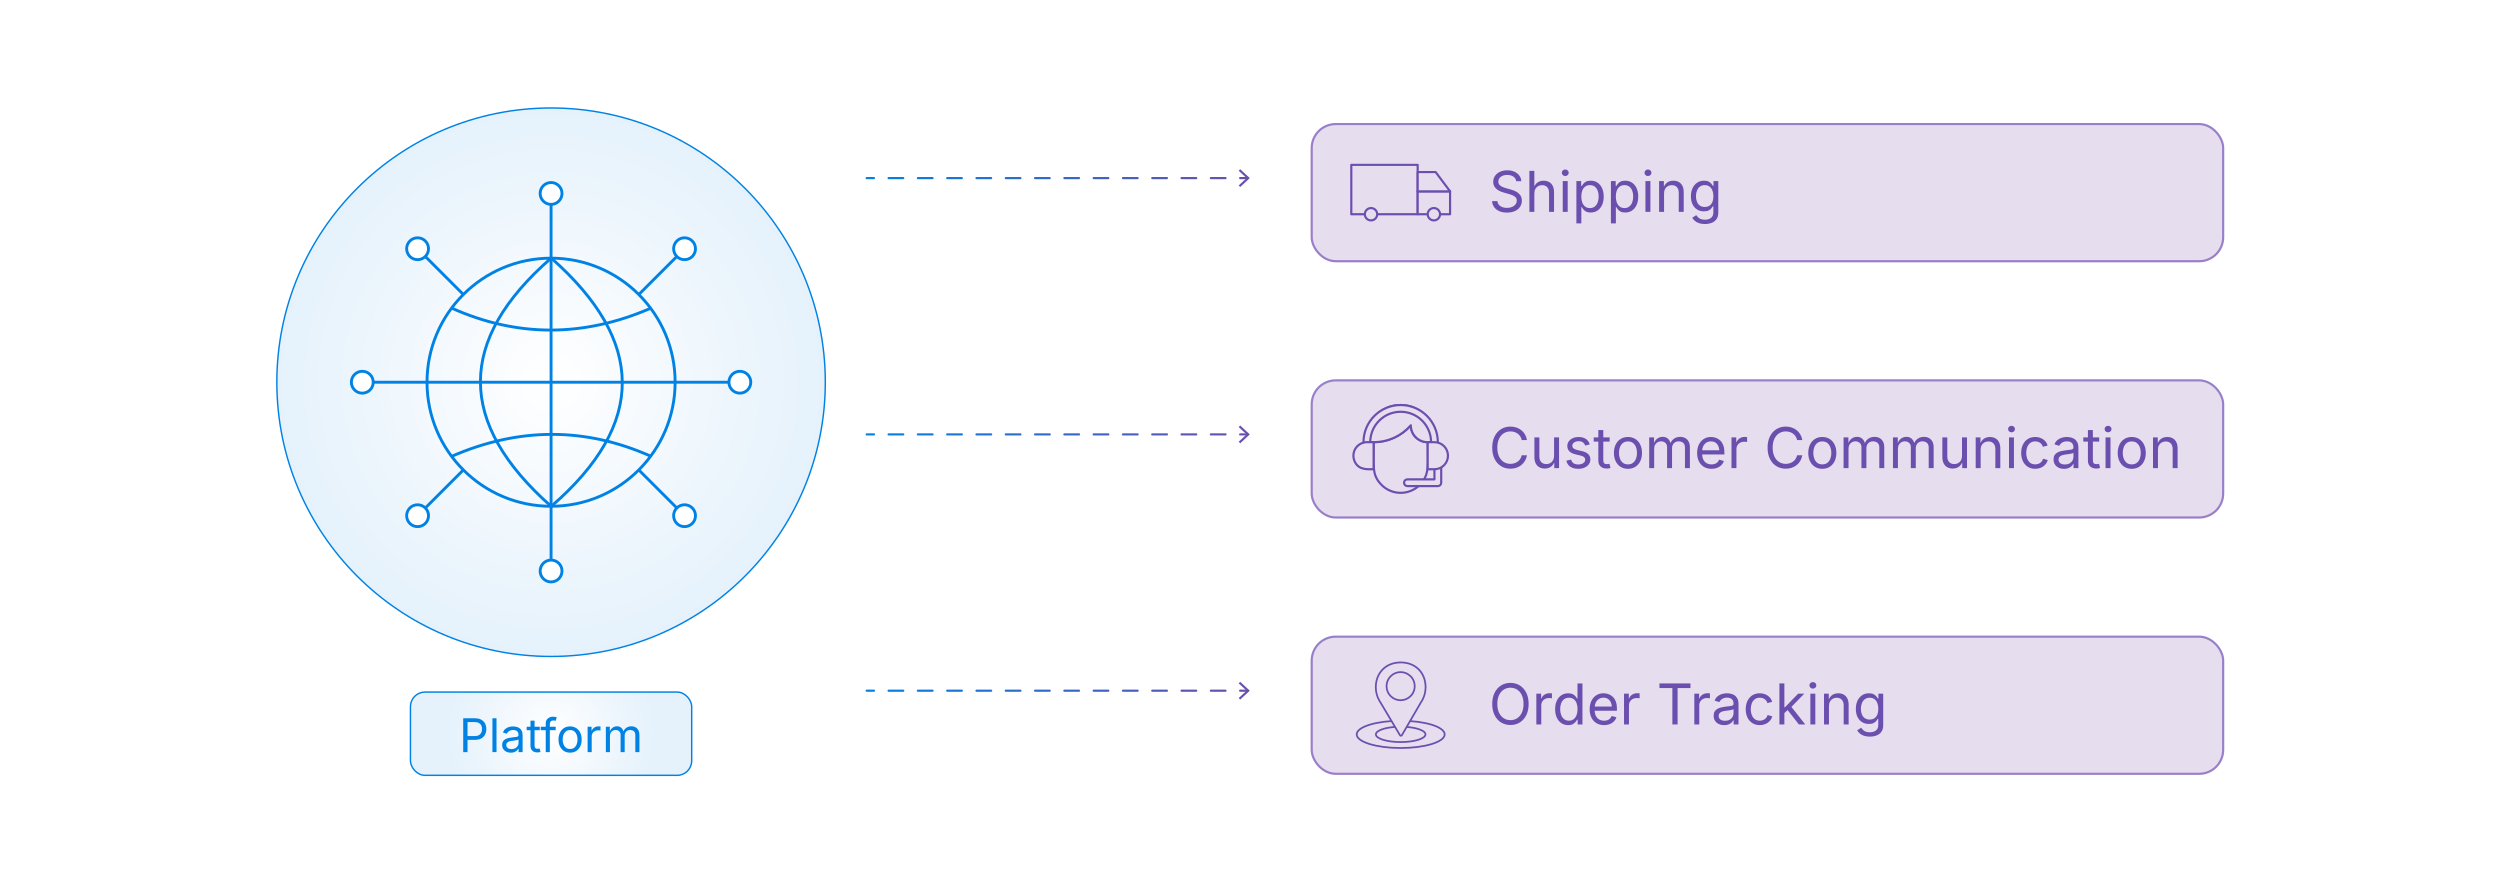 <?xml version="1.0" encoding="UTF-8"?><svg id="_02-Order-Sync" xmlns="http://www.w3.org/2000/svg" xmlns:xlink="http://www.w3.org/1999/xlink" viewBox="0 0 860 298.867"><defs><filter id="drop-shadow-1" filterUnits="userSpaceOnUse"><feOffset dx="0" dy="5"/><feGaussianBlur result="blur" stdDeviation="4"/><feFlood flood-color="#333" flood-opacity=".09"/><feComposite in2="blur" operator="in"/><feComposite in="SourceGraphic"/></filter><radialGradient id="radial-gradient" cx="189.568" cy="126.484" fx="189.568" fy="126.484" r="94.337" gradientUnits="userSpaceOnUse"><stop offset="0" stop-color="#fff"/><stop offset=".799" stop-color="#eaf4fc"/><stop offset="1" stop-color="#e5f2fc"/></radialGradient><radialGradient id="radial-gradient-2" cx="189.568" cy="252.394" fx="189.568" fy="252.394" r="35.673" xlink:href="#radial-gradient"/><filter id="drop-shadow-2" filterUnits="userSpaceOnUse"><feOffset dx="0" dy="5"/><feGaussianBlur result="blur-2" stdDeviation="4"/><feFlood flood-color="#333" flood-opacity=".09"/><feComposite in2="blur-2" operator="in"/><feComposite in="SourceGraphic"/></filter><linearGradient id="linear-gradient" x1="297.762" y1="61.268" x2="430.296" y2="61.268" gradientUnits="userSpaceOnUse"><stop offset="0" stop-color="#0082e4"/><stop offset="1" stop-color="#6b4faf"/></linearGradient><linearGradient id="linear-gradient-2" x1="297.762" x2="430.296" xlink:href="#linear-gradient"/><linearGradient id="linear-gradient-3" x1="297.762" x2="430.296" xlink:href="#linear-gradient"/><linearGradient id="linear-gradient-4" x1="297.762" y1="61.268" x2="430.296" y2="61.268" xlink:href="#linear-gradient"/><filter id="drop-shadow-3" filterUnits="userSpaceOnUse"><feOffset dx="0" dy="5"/><feGaussianBlur result="blur-3" stdDeviation="4"/><feFlood flood-color="#333" flood-opacity=".09"/><feComposite in2="blur-3" operator="in"/><feComposite in="SourceGraphic"/></filter><linearGradient id="linear-gradient-5" y1="149.434" y2="149.434" xlink:href="#linear-gradient"/><linearGradient id="linear-gradient-6" x1="297.762" y1="149.434" x2="430.296" y2="149.434" xlink:href="#linear-gradient"/><linearGradient id="linear-gradient-7" x1="297.762" y1="149.434" x2="430.296" y2="149.434" xlink:href="#linear-gradient"/><linearGradient id="linear-gradient-8" x1="297.762" y1="149.434" x2="430.296" y2="149.434" xlink:href="#linear-gradient"/><filter id="drop-shadow-4" filterUnits="userSpaceOnUse"><feOffset dx="0" dy="5"/><feGaussianBlur result="blur-4" stdDeviation="4"/><feFlood flood-color="#333" flood-opacity=".09"/><feComposite in2="blur-4" operator="in"/><feComposite in="SourceGraphic"/></filter><linearGradient id="linear-gradient-9" y1="237.599" y2="237.599" xlink:href="#linear-gradient"/><linearGradient id="linear-gradient-10" x1="297.762" y1="237.599" x2="430.296" y2="237.599" xlink:href="#linear-gradient"/><linearGradient id="linear-gradient-11" x1="297.762" y1="237.599" x2="430.296" y2="237.599" xlink:href="#linear-gradient"/><linearGradient id="linear-gradient-12" x1="297.762" y1="237.6" x2="430.296" y2="237.6" xlink:href="#linear-gradient"/></defs><g filter="url(#drop-shadow-1)"><circle cx="189.568" cy="126.484" r="94.337" fill="url(#radial-gradient)" stroke="#0082e4" stroke-linecap="round" stroke-linejoin="round" stroke-width=".5"/><circle cx="189.568" cy="126.484" r="42.674" fill="none" stroke="#0082e4" stroke-miterlimit="10"/><line x1="189.568" y1="83.81" x2="189.568" y2="169.158" fill="none" stroke="#0082e4" stroke-miterlimit="10"/><line x1="232.242" y1="126.484" x2="146.893" y2="126.484" fill="none" stroke="#0082e4" stroke-miterlimit="10"/><path d="M155.348,100.984c22.541,10.078,45.411,10.078,68.608,0" fill="none" stroke="#0082e4" stroke-miterlimit="10"/><path d="M223.955,151.984c-22.541-10.078-45.411-10.078-68.608,0" fill="none" stroke="#0082e4" stroke-miterlimit="10"/><path d="M189.651,83.81c32.279,28.473,32.824,56.934,0,85.348" fill="none" stroke="#0082e4" stroke-miterlimit="10"/><path d="M189.567,169.158c-32.393-28.655-32.398-57.105 0-85.348" fill="none" stroke="#0082e4" stroke-miterlimit="10"/><line x1="189.568" y1="83.81" x2="189.568" y2="61.333" fill="none" stroke="#0082e4" stroke-miterlimit="10"/><path d="M193.327,61.546c0-2.076-1.684-3.76-3.76-3.76s-3.76,1.684-3.76,3.76c0,2.076,1.684,3.76,3.76,3.76s3.76-1.684,3.76-3.76Z" fill="#fff" stroke-width="0"/><path d="M193.827,61.546c0,2.349-1.911,4.26-4.26,4.26s-4.26-1.911-4.26-4.26c0-2.349,1.911-4.26,4.26-4.26s4.26,1.911,4.26,4.26c0,2.349,0-2.349,0,0ZM186.308,61.546c0,1.798,1.462,3.26,3.26,3.26s3.26-1.462,3.26-3.26c0-1.798-1.462-3.26-3.26-3.26s-3.26,1.462-3.26,3.26c0,1.798,0-1.798,0,0Z" fill="#0082e4" stroke-width="0"/><line x1="159.392" y1="96.309" x2="143.498" y2="80.415" fill="none" stroke="#0082e4" stroke-miterlimit="10"/><path d="M146.307,77.907c-1.468-1.468-3.849-1.468-5.317-0-1.468,1.468-1.468,3.849 0,5.317,1.468,1.468,3.849,1.468,5.317,0s1.468-3.849 0-5.317Z" fill="#fff" stroke-width="0"/><path d="M146.661,77.554c1.661,1.661,1.661,4.363-0,6.024-1.661,1.661-4.363,1.661-6.024 0-1.661-1.661-1.661-4.364-0-6.024,1.661-1.661,4.363-1.661,6.024,0,1.661,1.661-1.661-1.661,0,0ZM141.344,82.871c1.271,1.271,3.339,1.271,4.61-0,1.271-1.271,1.271-3.339 0-4.61-1.271-1.271-3.339-1.271-4.61,0-1.271,1.271-1.271,3.339 0,4.61,1.271,1.271-1.271-1.271,0,0Z" fill="#0082e4" stroke-width="0"/><line x1="146.893" y1="126.484" x2="124.416" y2="126.484" fill="none" stroke="#0082e4" stroke-miterlimit="10"/><path d="M124.629,122.724c-2.076,0-3.76,1.684-3.76,3.76s1.684,3.76,3.76,3.76c2.076,0,3.76-1.684,3.76-3.76s-1.684-3.76-3.76-3.76Z" fill="#fff" stroke-width="0"/><path d="M124.629,122.224c2.349,0,4.26,1.911,4.26,4.26s-1.911,4.26-4.26,4.26c-2.349,0-4.26-1.911-4.26-4.26s1.911-4.26,4.26-4.26c2.349,0-2.349,0,0,0ZM124.629,129.744c1.798,0,3.26-1.462,3.26-3.26s-1.462-3.26-3.26-3.26c-1.798,0-3.26,1.462-3.26,3.26s1.462,3.26,3.26,3.26c1.798,0-1.798,0,0,0Z" fill="#0082e4" stroke-width="0"/><line x1="159.392" y1="156.659" x2="143.498" y2="172.553" fill="none" stroke="#0082e4" stroke-miterlimit="10"/><path d="M140.99,169.744c-1.468,1.468-1.468,3.849-0,5.317,1.468,1.468,3.849,1.468,5.317,0,1.468-1.468,1.468-3.849-0-5.317s-3.849-1.468-5.317-0Z" fill="#fff" stroke-width="0"/><path d="M140.637,169.391c1.661-1.661,4.363-1.661,6.024,0,1.661,1.661,1.661,4.363 0,6.024-1.661,1.661-4.364,1.661-6.024,0-1.661-1.661-1.661-4.363 0-6.024,1.661-1.661-1.661,1.661,0,0ZM145.954,174.708c1.271-1.271,1.271-3.339-0-4.61-1.271-1.271-3.339-1.271-4.61,0-1.271,1.271-1.271,3.339-0,4.61,1.271,1.271,3.339,1.271,4.61-0,1.271-1.271-1.271,1.271,0,0Z" fill="#0082e4" stroke-width="0"/><line x1="189.568" y1="169.158" x2="189.568" y2="191.636" fill="none" stroke="#0082e4" stroke-miterlimit="10"/><path d="M185.808,191.423c0,2.076,1.684,3.76,3.76,3.76s3.76-1.684,3.76-3.76c0-2.076-1.684-3.76-3.76-3.76s-3.76,1.684-3.76,3.76Z" fill="#fff" stroke-width="0"/><path d="M185.308,191.423c0-2.349,1.911-4.26,4.26-4.26s4.26,1.911,4.26,4.26c0,2.349-1.911,4.26-4.26,4.26s-4.26-1.911-4.26-4.26c0-2.349,0,2.349,0,0ZM192.827,191.423c0-1.798-1.462-3.26-3.26-3.26s-3.26,1.462-3.26,3.26c0,1.798,1.462,3.26,3.26,3.26s3.26-1.462,3.26-3.26c0-1.798,0,1.798,0,0Z" fill="#0082e4" stroke-width="0"/><line x1="219.743" y1="156.659" x2="235.637" y2="172.553" fill="none" stroke="#0082e4" stroke-miterlimit="10"/><path d="M232.828,175.061c1.468,1.468,3.849,1.468,5.317,0s1.468-3.849-0-5.317c-1.468-1.468-3.849-1.468-5.317 0-1.468,1.468-1.468,3.849-0,5.317Z" fill="#fff" stroke-width="0"/><path d="M232.474,175.415c-1.661-1.661-1.661-4.363 0-6.024,1.661-1.661,4.363-1.661,6.024,0,1.661,1.661,1.661,4.363 0,6.024-1.661,1.661-4.363,1.661-6.024,0-1.661-1.661,1.661,1.661,0,0ZM237.791,170.098c-1.271-1.271-3.339-1.271-4.61,0-1.271,1.271-1.271,3.339-0,4.61,1.271,1.271,3.339,1.271,4.61 0,1.271-1.271,1.271-3.339-0-4.61-1.271-1.271,1.271,1.271,0,0Z" fill="#0082e4" stroke-width="0"/><line x1="232.242" y1="126.484" x2="254.719" y2="126.484" fill="none" stroke="#0082e4" stroke-miterlimit="10"/><path d="M254.506,130.244c2.076,0,3.76-1.684,3.76-3.76s-1.684-3.76-3.76-3.76c-2.076,0-3.76,1.684-3.76,3.76s1.684,3.76,3.76,3.76Z" fill="#fff" stroke-width="0"/><path d="M254.506,130.744c-2.349,0-4.26-1.911-4.26-4.26s1.911-4.26,4.26-4.26c2.349,0,4.26,1.911,4.26,4.26s-1.911,4.26-4.26,4.26c-2.349,0,2.349,0,0,0ZM254.506,123.224c-1.798,0-3.26,1.462-3.26,3.26s1.462,3.26,3.26,3.26c1.798,0,3.26-1.462,3.26-3.26s-1.462-3.26-3.26-3.26c-1.798,0,1.798,0,0,0Z" fill="#0082e4" stroke-width="0"/><line x1="219.743" y1="96.309" x2="235.637" y2="80.415" fill="none" stroke="#0082e4" stroke-miterlimit="10"/><path d="M238.145,83.224c1.468-1.468,1.468-3.849 0-5.317s-3.849-1.468-5.317 0c-1.468,1.468-1.468,3.849 0,5.317,1.468,1.468,3.849,1.468,5.317,0Z" fill="#fff" stroke-width="0"/><path d="M238.498,83.578c-1.661,1.661-4.363,1.661-6.024-0-1.661-1.661-1.661-4.363-0-6.024,1.661-1.661,4.364-1.661,6.024,0,1.661,1.661,1.661,4.363-0,6.024-1.661,1.661,1.661-1.661,0,0ZM233.181,78.261c-1.271,1.271-1.271,3.339 0,4.61,1.271,1.271,3.339,1.271,4.61 0,1.271-1.271,1.271-3.339 0-4.61-1.271-1.271-3.339-1.271-4.61,0-1.271,1.271,1.271-1.271,0,0Z" fill="#0082e4" stroke-width="0"/></g><rect x="141.195" y="238.069" width="96.746" height="28.65" rx="5" ry="5" fill="url(#radial-gradient-2)" stroke="#0082e4" stroke-linecap="round" stroke-linejoin="round" stroke-width=".5"/><path d="M159.345,258.727v-11.641h3.984c.906,0,1.652.166,2.238.496.586.331,1.021.775,1.305,1.332.284.558.426,1.183.426,1.875,0,.693-.142,1.32-.426,1.883-.284.562-.718,1.011-1.301,1.344-.583.333-1.328.5-2.234.5h-2.82v-1.305h2.75c.614,0,1.109-.105,1.484-.316s.647-.5.816-.867c.169-.367.254-.78.254-1.238,0-.458-.085-.868-.254-1.23-.169-.362-.443-.647-.82-.855-.378-.208-.876-.312-1.496-.312h-2.422v10.336h-1.484Z" fill="#0082e4" stroke-width="0"/><path d="M170.798,247.086v11.641h-1.406v-11.641h1.406Z" fill="#0082e4" stroke-width="0"/><path d="M175.712,258.93c-.552,0-1.054-.104-1.504-.312-.451-.208-.809-.513-1.074-.914-.266-.401-.398-.888-.398-1.461,0-.5.099-.906.297-1.219.198-.312.462-.559.793-.738.331-.18.696-.313,1.098-.402.401-.088.805-.159,1.211-.211.521-.067.945-.12,1.273-.156.328-.036.571-.099.73-.188.159-.088.238-.239.238-.453v-.047c0-.364-.068-.673-.203-.926-.136-.252-.339-.446-.609-.582-.271-.135-.609-.203-1.016-.203-.417,0-.773.065-1.07.195-.297.13-.538.293-.723.488-.185.195-.324.395-.418.598l-1.352-.445c.224-.531.526-.946.906-1.246.38-.299.799-.512,1.258-.637.458-.125.911-.188,1.359-.188.292,0,.624.035.996.105.372.07.731.21,1.078.418.346.208.633.517.859.926.227.409.34.955.34,1.637v5.758h-1.383v-1.188h-.094c-.099.203-.258.413-.477.629-.219.216-.503.397-.852.543-.349.146-.771.219-1.266.219ZM175.954,257.688c.521,0,.961-.102,1.32-.305s.633-.467.82-.793c.188-.325.281-.665.281-1.02v-1.211c-.058.068-.183.129-.375.184-.193.055-.413.103-.66.145-.248.042-.487.077-.719.105-.232.029-.416.051-.551.066-.339.042-.655.113-.949.215-.294.102-.53.25-.707.445-.177.195-.266.46-.266.793,0,.302.078.555.234.758s.37.357.641.461c.271.104.581.156.93.156Z" fill="#0082e4" stroke-width="0"/><path d="M185.688,249.992v1.203h-4.516v-1.203h4.516ZM182.485,247.914h1.406v8.547c0,.391.079.676.238.855.159.18.423.27.793.27.088,0,.202-.01.34-.031.138-.021.264-.042.379-.062l.289,1.188c-.146.052-.312.091-.496.117-.185.026-.369.039-.551.039-.755,0-1.344-.199-1.766-.598s-.633-.954-.633-1.668v-8.656Z" fill="#0082e4" stroke-width="0"/><path d="M191.157,249.992v1.203h-5.141v-1.203h5.141ZM187.735,258.727v-9.898c0-.505.118-.927.355-1.266.237-.338.545-.594.926-.766.38-.172.781-.258,1.203-.258.333,0,.609.027.828.082s.38.105.484.152l-.391,1.203c-.073-.026-.168-.055-.285-.086s-.275-.047-.473-.047c-.433,0-.748.111-.945.332-.198.222-.297.543-.297.965v9.586h-1.406Z" fill="#0082e4" stroke-width="0"/><path d="M196.103,258.914c-.792,0-1.486-.188-2.082-.562-.597-.375-1.062-.901-1.395-1.578-.333-.677-.5-1.463-.5-2.359,0-.911.167-1.707.5-2.387.333-.68.798-1.207,1.395-1.582.596-.375,1.29-.562,2.082-.562.797,0,1.495.188,2.094.562.599.375,1.065.902,1.398,1.582.333.68.5,1.476.5,2.387,0,.896-.167,1.683-.5,2.359-.333.677-.8,1.203-1.398,1.578-.599.375-1.297.562-2.094.562ZM196.103,257.656c.588,0,1.073-.151,1.453-.453.38-.302.661-.699.844-1.191.182-.492.273-1.024.273-1.598,0-.578-.091-1.116-.273-1.613-.183-.497-.464-.898-.844-1.203-.38-.305-.865-.457-1.453-.457-.583,0-1.062.152-1.438.457s-.654.705-.836,1.199c-.183.495-.273,1.034-.273,1.617,0,.573.091,1.105.273,1.598.182.492.461.89.836,1.191.375.302.854.453,1.438.453Z" fill="#0082e4" stroke-width="0"/><path d="M202.142,258.727v-8.734h1.359v1.344h.094c.161-.442.449-.798.863-1.066.414-.268.881-.402,1.402-.402.104,0,.228.003.371.008.143.005.256.011.34.016v1.414c-.042-.01-.146-.026-.312-.047-.167-.021-.344-.031-.531-.031-.417,0-.791.087-1.121.262-.331.175-.59.414-.777.719s-.281.655-.281,1.051v5.469h-1.406Z" fill="#0082e4" stroke-width="0"/><path d="M208.415,258.727v-8.734h1.367l.008,1.953h-.109c.12-.474.309-.866.566-1.176.258-.31.56-.543.906-.699.346-.156.707-.234,1.082-.234.635,0,1.149.195,1.543.586.393.391.647.904.762,1.539h-.188c.104-.438.294-.815.57-1.133.276-.317.61-.562,1.004-.734.393-.172.821-.258,1.285-.258.505,0,.966.109,1.383.328.417.219.749.55.996.992.247.443.371,1.003.371,1.68v5.891h-1.406v-5.852c0-.63-.177-1.081-.531-1.352-.354-.271-.766-.406-1.234-.406-.391,0-.728.082-1.012.246-.284.164-.503.39-.656.676-.154.287-.23.615-.23.984v5.703h-1.406v-5.992c0-.484-.162-.875-.484-1.172-.323-.297-.732-.445-1.227-.445-.339,0-.658.08-.957.238-.3.159-.541.395-.723.707-.183.312-.273.701-.273,1.164v5.5h-1.406Z" fill="#0082e4" stroke-width="0"/><g filter="url(#drop-shadow-2)"><rect x="451.229" y="37.681" width="313.54" height="47.174" rx="8.242" ry="8.242" fill="#e6ddee" stroke="#987fc9" stroke-miterlimit="10" stroke-width=".75"/><path d="M518.393,68.126c-1.017,0-1.899-.164-2.647-.492-.748-.329-1.334-.788-1.757-1.378-.423-.59-.663-1.28-.72-2.069h1.847c.051.53.23.968.54,1.312s.706.6,1.188.767c.483.167.999.251,1.549.251.638,0,1.211-.104,1.719-.312.509-.208.911-.502,1.208-.881s.445-.818.445-1.316c0-.455-.128-.824-.384-1.108s-.596-.518-1.019-.701-.887-.344-1.393-.483l-1.704-.483c-1.137-.322-2.021-.783-2.652-1.383-.631-.6-.947-1.367-.947-2.301,0-.795.215-1.492.645-2.088.429-.597,1.01-1.059,1.742-1.388.732-.328,1.554-.492,2.463-.492.928,0,1.749.164,2.463.492.713.329,1.276.775,1.69,1.34.413.565.633,1.205.658,1.918h-1.762c-.082-.688-.411-1.22-.985-1.596-.574-.376-1.281-.564-2.121-.564-.606,0-1.139.1-1.596.298-.458.199-.813.471-1.066.815-.252.344-.378.737-.378,1.179,0,.493.152.889.459,1.189.306.3.669.534,1.089.701.42.167.801.298,1.142.393l1.411.388c.379.101.797.24,1.255.417s.896.412,1.312.706c.417.293.76.666,1.028,1.118.268.451.402,1.005.402,1.662,0,.771-.201,1.465-.602,2.083-.401.619-.983,1.108-1.747,1.468-.765.36-1.689.54-2.775.54Z" fill="#6b4faf" stroke-width="0"/><path d="M527.816,61.535v6.346h-1.705v-14.112h1.705v6.09h-.294c.322-.979.782-1.673,1.379-2.083.597-.411,1.296-.616,2.098-.616.713,0,1.34.146,1.88.44.54.293.96.735,1.26,1.326.3.591.449,1.334.449,2.23v6.725h-1.714v-6.583c0-.814-.213-1.452-.64-1.913-.426-.461-1.008-.691-1.747-.691-.505,0-.96.11-1.364.332-.403.221-.723.543-.956.966-.233.423-.351.938-.351,1.544Z" fill="#6b4faf" stroke-width="0"/><path d="M538.443,55.559c-.322,0-.6-.11-.834-.332-.233-.221-.35-.486-.35-.796,0-.315.116-.582.35-.8.234-.218.512-.327.834-.327.328,0,.609.109.843.327.233.218.351.485.351.8,0,.31-.117.575-.351.796s-.515.332-.843.332ZM537.581,67.88v-10.589h1.705v10.589h-1.705Z" fill="#6b4faf" stroke-width="0"/><path d="M542.278,71.839v-14.548h1.648v1.695h.189c.12-.189.287-.428.502-.715s.523-.544.928-.772c.404-.227.95-.341,1.639-.341.884,0,1.662.221,2.335.663.672.442,1.199,1.072,1.581,1.889.383.818.573,1.786.573,2.903,0,1.124-.189,2.097-.568,2.917s-.904,1.455-1.576,1.903c-.673.448-1.451.673-2.335.673-.67,0-1.209-.116-1.62-.346-.41-.23-.726-.493-.946-.786-.222-.294-.392-.539-.512-.734h-.133v5.598h-1.705ZM546.938,66.583c.663,0,1.217-.179,1.662-.535.445-.357.78-.837,1.004-1.44.225-.603.336-1.273.336-2.012,0-.732-.11-1.394-.331-1.984s-.554-1.059-.999-1.407c-.445-.347-1.003-.521-1.672-.521-.65,0-1.196.164-1.639.492-.441.329-.775.785-.999,1.369-.225.584-.336,1.268-.336,2.051,0,.783.113,1.474.341,2.074.228.6.563,1.069,1.009,1.407s.986.507,1.624.507Z" fill="#6b4faf" stroke-width="0"/><path d="M554.155,71.839v-14.548h1.648v1.695h.189c.12-.189.287-.428.502-.715s.523-.544.928-.772c.404-.227.95-.341,1.639-.341.884,0,1.662.221,2.335.663.672.442,1.199,1.072,1.581,1.889.383.818.573,1.786.573,2.903,0,1.124-.189,2.097-.568,2.917s-.904,1.455-1.576,1.903c-.673.448-1.451.673-2.335.673-.67,0-1.209-.116-1.62-.346-.41-.23-.726-.493-.946-.786-.222-.294-.392-.539-.512-.734h-.133v5.598h-1.705ZM558.815,66.583c.663,0,1.217-.179,1.662-.535.445-.357.78-.837,1.004-1.44.225-.603.336-1.273.336-2.012,0-.732-.11-1.394-.331-1.984s-.554-1.059-.999-1.407c-.445-.347-1.003-.521-1.672-.521-.65,0-1.196.164-1.639.492-.441.329-.775.785-.999,1.369-.225.584-.336,1.268-.336,2.051,0,.783.113,1.474.341,2.074.228.6.563,1.069,1.009,1.407s.986.507,1.624.507Z" fill="#6b4faf" stroke-width="0"/><path d="M566.895,55.559c-.322,0-.6-.11-.834-.332-.233-.221-.35-.486-.35-.796,0-.315.116-.582.35-.8.234-.218.512-.327.834-.327.328,0,.609.109.843.327.233.218.351.485.351.8,0,.31-.117.575-.351.796s-.515.332-.843.332ZM566.032,67.88v-10.589h1.705v10.589h-1.705Z" fill="#6b4faf" stroke-width="0"/><path d="M572.435,61.535v6.346h-1.705v-10.589h1.639l.01,2.567h-.237c.322-.979.782-1.673,1.379-2.083.597-.411,1.296-.616,2.098-.616.713,0,1.338.146,1.875.44.537.293.955.735,1.255,1.326.3.591.45,1.334.45,2.23v6.725h-1.705v-6.583c0-.814-.213-1.452-.64-1.913-.426-.461-1.008-.691-1.747-.691-.505,0-.96.11-1.364.332-.403.221-.723.543-.956.966-.233.423-.351.938-.351,1.544Z" fill="#6b4faf" stroke-width="0"/><path d="M586.48,72.066c-.783,0-1.46-.099-2.032-.298-.571-.199-1.046-.462-1.425-.791-.379-.329-.679-.685-.9-1.07l1.383-.89c.152.202.34.426.563.672.225.246.527.456.91.63.382.173.882.26,1.501.26.846,0,1.542-.202,2.088-.606.546-.404.819-1.042.819-1.913v-2.122h-.161c-.12.202-.289.442-.507.72s-.53.522-.938.734-.951.317-1.634.317c-.846,0-1.606-.201-2.282-.602s-1.209-.986-1.601-1.757c-.392-.77-.587-1.708-.587-2.813,0-1.092.192-2.041.577-2.846.386-.805.917-1.428,1.596-1.87s1.457-.663,2.335-.663c.682,0,1.227.112,1.634.336s.722.482.942.772c.221.291.392.53.512.72h.161v-1.695h1.657v10.864c0,.909-.205,1.652-.616,2.23-.41.578-.964,1.002-1.662,1.274-.697.271-1.476.407-2.334.407ZM586.433,66.194c.645,0,1.188-.146,1.629-.44.442-.293.777-.716,1.004-1.269.228-.552.342-1.214.342-1.984,0-.751-.112-1.413-.337-1.984-.224-.571-.557-1.02-.999-1.345s-.988-.488-1.639-.488c-.669,0-1.228.172-1.676.516-.449.344-.785.803-1.009,1.378-.225.575-.337,1.215-.337,1.923,0,.726.114,1.367.342,1.922.227.556.564.99,1.013,1.302s1.004.469,1.667.469Z" fill="#6b4faf" stroke-width="0"/><rect x="464.843" y="51.716" width="22.834" height="16.979" fill="#e6ddee" stroke="#6b4faf" stroke-linecap="round" stroke-linejoin="round" stroke-width=".75"/><rect x="487.677" y="60.824" width="11.148" height="7.872" fill="#e6ddee" stroke="#6b4faf" stroke-linecap="round" stroke-linejoin="round" stroke-width=".75"/><polygon points="498.825 60.824 487.677 60.824 487.677 54.189 493.853 54.189 498.825 60.824" fill="#e6ddee" stroke="#6b4faf" stroke-linecap="round" stroke-linejoin="round" stroke-width=".75"/><circle cx="471.629" cy="68.695" r="2.125" fill="#e6ddee" stroke="#6b4faf" stroke-linecap="round" stroke-linejoin="round" stroke-width=".75"/><circle cx="493.251" cy="68.695" r="2.125" fill="#e6ddee" stroke="#6b4faf" stroke-linecap="round" stroke-linejoin="round" stroke-width=".75"/></g><line x1="298.137" y1="61.268" x2="300.637" y2="61.268" fill="none" stroke="url(#linear-gradient)" stroke-linecap="round" stroke-linejoin="round" stroke-width=".75"/><line x1="305.676" y1="61.268" x2="424.088" y2="61.268" fill="none" stroke="url(#linear-gradient-2)" stroke-dasharray="0 0 5.039 5.039" stroke-linecap="round" stroke-linejoin="round" stroke-width=".75"/><line x1="426.607" y1="61.268" x2="429.107" y2="61.268" fill="none" stroke="url(#linear-gradient-3)" stroke-linecap="round" stroke-linejoin="round" stroke-width=".75"/><polygon points="426.622 64.335 426.111 63.786 428.819 61.269 426.111 58.75 426.622 58.201 429.921 61.269 426.622 64.335" fill="url(#linear-gradient-4)" stroke-width="0"/><g filter="url(#drop-shadow-3)"><rect x="451.229" y="125.847" width="313.54" height="47.174" rx="8.242" ry="8.242" fill="#e6ddee" stroke="#987fc9" stroke-miterlimit="10" stroke-width=".75"/><path d="M519.586,156.235c-1.206,0-2.281-.292-3.225-.876-.944-.584-1.687-1.417-2.227-2.5-.539-1.083-.81-2.369-.81-3.859,0-1.497.271-2.786.81-3.869.54-1.083,1.282-1.918,2.227-2.505.943-.587,2.019-.881,3.225-.881.713,0,1.388.104,2.021.312.635.208,1.205.513,1.71.914s.927.887,1.265,1.458.569,1.22.696,1.946h-1.8c-.102-.486-.273-.913-.517-1.279s-.539-.675-.89-.928c-.351-.252-.737-.442-1.16-.568-.424-.126-.865-.189-1.326-.189-.847,0-1.61.214-2.292.644-.682.429-1.222,1.059-1.62,1.889-.397.831-.597,1.849-.597,3.055,0,1.2.201,2.215.602,3.045.401.83.942,1.458,1.625,1.885.682.426,1.442.639,2.282.639.461,0,.902-.064,1.326-.194.423-.129.81-.318,1.16-.568s.646-.559.89-.928c.243-.37.415-.794.517-1.274h1.8c-.12.72-.35,1.364-.688,1.932-.337.568-.759,1.055-1.264,1.458-.506.404-1.075.712-1.71.923s-1.312.317-2.031.317Z" fill="#6b4faf" stroke-width="0"/><path d="M531.425,156.179c-.714,0-1.34-.147-1.88-.44-.54-.294-.96-.737-1.26-1.331-.3-.593-.45-1.335-.45-2.226v-6.725h1.705v6.583c0,.814.215,1.453.645,1.913.429.461,1.013.691,1.752.691.505,0,.958-.11,1.358-.332.401-.221.719-.544.952-.971s.351-.939.351-1.539v-6.346h1.714v10.589h-1.647v-2.567h.228c-.329.992-.794,1.689-1.397,2.093-.603.404-1.293.606-2.069.606Z" fill="#6b4faf" stroke-width="0"/><path d="M542.904,156.273c-.727,0-1.372-.106-1.938-.317-.564-.211-1.03-.526-1.396-.942-.366-.417-.612-.928-.739-1.535l1.62-.388c.151.581.438,1.007.857,1.279.419.271.945.407,1.576.407.739,0,1.328-.158,1.767-.474.438-.315.658-.691.658-1.127,0-.366-.128-.671-.384-.914-.255-.243-.646-.425-1.169-.544l-1.762-.417c-.96-.227-1.674-.579-2.141-1.056-.468-.477-.701-1.087-.701-1.833,0-.606.171-1.141.512-1.605.341-.464.807-.827,1.396-1.089.591-.262,1.262-.393,2.013-.393.727,0,1.344.109,1.852.327.509.218.922.518,1.241.9.318.382.557.822.715,1.321l-1.544.397c-.146-.379-.387-.723-.725-1.032s-.848-.464-1.529-.464c-.632,0-1.157.146-1.577.436s-.63.657-.63,1.099c0,.392.143.706.427.942s.735.428,1.354.573l1.601.379c.959.228,1.67.58,2.131,1.056s.691,1.078.691,1.804c0,.619-.176,1.17-.525,1.653-.351.483-.84.863-1.469,1.141-.628.278-1.355.417-2.183.417Z" fill="#6b4faf" stroke-width="0"/><path d="M553.711,145.457v1.458h-5.475v-1.458h5.475ZM549.827,142.938h1.705v10.361c0,.474.097.819.289,1.037s.513.327.961.327c.107,0,.245-.013.412-.038.167-.025.32-.05.459-.076l.351,1.44c-.177.063-.377.11-.602.142-.224.031-.446.047-.667.047-.916,0-1.629-.242-2.141-.725-.512-.483-.768-1.157-.768-2.022v-10.494Z" fill="#6b4faf" stroke-width="0"/><path d="M560.009,156.273c-.96,0-1.801-.228-2.523-.682-.724-.455-1.287-1.092-1.691-1.913s-.605-1.774-.605-2.86c0-1.105.201-2.069.605-2.894.404-.824.968-1.463,1.691-1.918.723-.455,1.563-.682,2.523-.682.966,0,1.812.227,2.538.682.727.455,1.291,1.094,1.695,1.918.404.824.606,1.789.606,2.894,0,1.086-.202,2.04-.606,2.86s-.969,1.458-1.695,1.913c-.726.455-1.572.682-2.538.682ZM560.009,154.749c.714,0,1.301-.183,1.762-.549s.802-.848,1.022-1.444c.222-.597.332-1.242.332-1.937,0-.701-.11-1.353-.332-1.956-.221-.603-.562-1.089-1.022-1.458-.461-.369-1.048-.554-1.762-.554-.707,0-1.288.185-1.742.554-.455.37-.793.854-1.014,1.454-.222.6-.332,1.253-.332,1.96,0,.695.11,1.34.332,1.937.221.597.559,1.078,1.014,1.444.454.366,1.035.549,1.742.549Z" fill="#6b4faf" stroke-width="0"/><path d="M567.329,156.046v-10.589h1.658l.009,2.368h-.133c.146-.575.375-1.05.688-1.426.312-.375.679-.658,1.099-.848s.856-.284,1.312-.284c.771,0,1.394.237,1.87.71s.785,1.096.924,1.866h-.228c.126-.53.356-.988.691-1.373s.74-.682,1.217-.891c.478-.208.996-.312,1.559-.312.612,0,1.171.133,1.676.398.506.265.908.666,1.208,1.203.3.537.45,1.216.45,2.037v7.141h-1.705v-7.094c0-.764-.215-1.31-.645-1.639-.429-.328-.928-.493-1.496-.493-.474,0-.883.1-1.227.298-.344.199-.609.472-.796.819-.186.348-.279.745-.279,1.193v6.914h-1.704v-7.264c0-.587-.196-1.061-.588-1.421s-.887-.54-1.486-.54c-.411,0-.798.097-1.16.289-.363.193-.655.479-.876.857-.222.379-.332.85-.332,1.412v6.667h-1.705Z" fill="#6b4faf" stroke-width="0"/><path d="M588.772,156.273c-1.023,0-1.905-.228-2.647-.682s-1.313-1.089-1.715-1.904c-.4-.814-.601-1.765-.601-2.851s.195-2.042.587-2.87c.392-.827.945-1.474,1.662-1.941s1.555-.701,2.515-.701c.562,0,1.116.093,1.662.279.546.187,1.042.486,1.487.9s.8.958,1.065,1.634c.265.675.397,1.502.397,2.481v.71h-8.221v-1.439h7.302l-.795.53c0-.694-.109-1.312-.327-1.852-.218-.54-.541-.963-.971-1.269s-.963-.459-1.601-.459-1.184.156-1.639.469c-.454.312-.802.72-1.042,1.222s-.359,1.04-.359,1.615v.957c0,.783.136,1.448.407,1.994.271.546.651.96,1.141,1.241s1.057.421,1.7.421c.417,0,.796-.06,1.137-.18.341-.12.635-.301.881-.544.246-.243.436-.544.568-.904l1.648.455c-.165.53-.442.998-.834,1.402-.392.404-.876.72-1.454.947-.577.228-1.229.341-1.955.341Z" fill="#6b4faf" stroke-width="0"/><path d="M595.629,156.046v-10.589h1.648v1.629h.113c.196-.537.545-.968,1.047-1.293s1.068-.488,1.7-.488c.126,0,.276.003.449.009.174.006.312.013.412.019v1.714c-.05-.013-.177-.032-.379-.057-.202-.025-.416-.038-.644-.038-.505,0-.958.106-1.359.317-.4.211-.715.502-.942.871-.228.37-.341.794-.341,1.274v6.63h-1.705Z" fill="#6b4faf" stroke-width="0"/><path d="M614.307,156.235c-1.206,0-2.281-.292-3.225-.876-.944-.584-1.687-1.417-2.227-2.5-.539-1.083-.81-2.369-.81-3.859,0-1.497.271-2.786.81-3.869.54-1.083,1.282-1.918,2.227-2.505.943-.587,2.019-.881,3.225-.881.713,0,1.388.104,2.021.312.635.208,1.205.513,1.71.914s.927.887,1.265,1.458.569,1.22.696,1.946h-1.8c-.102-.486-.273-.913-.517-1.279s-.539-.675-.89-.928c-.351-.252-.737-.442-1.16-.568-.424-.126-.865-.189-1.326-.189-.847,0-1.61.214-2.292.644-.682.429-1.222,1.059-1.62,1.889-.397.831-.597,1.849-.597,3.055,0,1.2.201,2.215.602,3.045.401.83.942,1.458,1.625,1.885.682.426,1.442.639,2.282.639.461,0,.902-.064,1.326-.194.423-.129.81-.318,1.16-.568s.646-.559.89-.928c.243-.37.415-.794.517-1.274h1.8c-.12.72-.35,1.364-.688,1.932-.337.568-.759,1.055-1.264,1.458-.506.404-1.075.712-1.71.923s-1.312.317-2.031.317Z" fill="#6b4faf" stroke-width="0"/><path d="M626.865,156.273c-.96,0-1.801-.228-2.523-.682-.724-.455-1.287-1.092-1.691-1.913s-.605-1.774-.605-2.86c0-1.105.201-2.069.605-2.894.404-.824.968-1.463,1.691-1.918.723-.455,1.563-.682,2.523-.682.966,0,1.812.227,2.538.682.727.455,1.291,1.094,1.695,1.918.404.824.606,1.789.606,2.894,0,1.086-.202,2.04-.606,2.86s-.969,1.458-1.695,1.913c-.726.455-1.572.682-2.538.682ZM626.865,154.749c.714,0,1.301-.183,1.762-.549s.802-.848,1.022-1.444c.222-.597.332-1.242.332-1.937,0-.701-.11-1.353-.332-1.956-.221-.603-.562-1.089-1.022-1.458-.461-.369-1.048-.554-1.762-.554-.707,0-1.288.185-1.742.554-.455.37-.793.854-1.014,1.454-.222.6-.332,1.253-.332,1.96,0,.695.11,1.34.332,1.937.221.597.559,1.078,1.014,1.444.454.366,1.035.549,1.742.549Z" fill="#6b4faf" stroke-width="0"/><path d="M634.187,156.046v-10.589h1.658l.009,2.368h-.133c.146-.575.375-1.05.688-1.426.312-.375.679-.658,1.099-.848s.856-.284,1.312-.284c.771,0,1.394.237,1.87.71s.785,1.096.924,1.866h-.228c.126-.53.356-.988.691-1.373s.74-.682,1.217-.891c.478-.208.996-.312,1.559-.312.612,0,1.171.133,1.676.398.506.265.908.666,1.208,1.203.3.537.45,1.216.45,2.037v7.141h-1.705v-7.094c0-.764-.215-1.31-.645-1.639-.429-.328-.928-.493-1.496-.493-.474,0-.883.1-1.227.298-.344.199-.609.472-.796.819-.186.348-.279.745-.279,1.193v6.914h-1.704v-7.264c0-.587-.196-1.061-.588-1.421s-.887-.54-1.486-.54c-.411,0-.798.097-1.16.289-.363.193-.655.479-.876.857-.222.379-.332.85-.332,1.412v6.667h-1.705Z" fill="#6b4faf" stroke-width="0"/><path d="M651.177,156.046v-10.589h1.658l.009,2.368h-.133c.146-.575.375-1.05.688-1.426.312-.375.679-.658,1.099-.848s.856-.284,1.312-.284c.771,0,1.394.237,1.87.71s.785,1.096.924,1.866h-.228c.126-.53.356-.988.691-1.373s.74-.682,1.217-.891c.478-.208.996-.312,1.559-.312.612,0,1.171.133,1.676.398.506.265.908.666,1.208,1.203.3.537.45,1.216.45,2.037v7.141h-1.705v-7.094c0-.764-.215-1.31-.645-1.639-.429-.328-.928-.493-1.496-.493-.474,0-.883.1-1.227.298-.344.199-.609.472-.796.819-.186.348-.279.745-.279,1.193v6.914h-1.704v-7.264c0-.587-.196-1.061-.588-1.421s-.887-.54-1.486-.54c-.411,0-.798.097-1.16.289-.363.193-.655.479-.876.857-.222.379-.332.85-.332,1.412v6.667h-1.705Z" fill="#6b4faf" stroke-width="0"/><path d="M671.758,156.179c-.714,0-1.34-.147-1.88-.44-.54-.294-.96-.737-1.26-1.331-.3-.593-.45-1.335-.45-2.226v-6.725h1.705v6.583c0,.814.215,1.453.645,1.913.429.461,1.013.691,1.752.691.505,0,.958-.11,1.358-.332.401-.221.719-.544.952-.971s.351-.939.351-1.539v-6.346h1.714v10.589h-1.647v-2.567h.228c-.329.992-.794,1.689-1.397,2.093-.603.404-1.293.606-2.069.606Z" fill="#6b4faf" stroke-width="0"/><path d="M681.343,149.7v6.346h-1.705v-10.589h1.639l.01,2.567h-.237c.322-.979.782-1.673,1.379-2.083.597-.411,1.296-.616,2.098-.616.713,0,1.338.146,1.875.44.537.293.955.735,1.255,1.326.3.591.45,1.334.45,2.23v6.725h-1.705v-6.583c0-.814-.213-1.452-.64-1.913-.426-.461-1.008-.691-1.747-.691-.505,0-.96.11-1.364.332-.403.221-.723.543-.956.966-.233.423-.351.938-.351,1.544Z" fill="#6b4faf" stroke-width="0"/><path d="M691.96,143.724c-.322,0-.6-.11-.834-.332-.233-.221-.35-.486-.35-.796,0-.315.116-.582.35-.8.234-.218.512-.327.834-.327.328,0,.609.109.843.327.233.218.351.485.351.8,0,.31-.117.575-.351.796s-.515.332-.843.332ZM691.098,156.046v-10.589h1.705v10.589h-1.705Z" fill="#6b4faf" stroke-width="0"/><path d="M700.105,156.273c-.96,0-1.801-.228-2.523-.682-.724-.455-1.287-1.092-1.691-1.913s-.605-1.774-.605-2.86c0-1.105.201-2.069.605-2.894.404-.824.968-1.463,1.691-1.918.723-.455,1.563-.682,2.523-.682.512,0,.994.066,1.449.199.455.133.87.324,1.245.573.376.25.699.556.971.918.271.363.48.775.626,1.236l-1.639.464c-.076-.271-.193-.521-.351-.749-.158-.227-.349-.424-.573-.592-.224-.167-.481-.296-.771-.388-.291-.091-.609-.137-.957-.137-.707,0-1.288.185-1.742.554-.455.37-.793.854-1.014,1.454-.222.6-.332,1.253-.332,1.96,0,.695.11,1.34.332,1.937.221.597.559,1.078,1.014,1.444.454.366,1.035.549,1.742.549.354,0,.679-.047.976-.142s.561-.229.791-.403c.23-.173.425-.38.582-.62.158-.24.275-.502.351-.786l1.629.464c-.139.474-.346.895-.62,1.265-.274.369-.602.685-.98.947-.379.262-.799.461-1.26.597-.461.136-.95.204-1.468.204Z" fill="#6b4faf" stroke-width="0"/><path d="M710.031,156.292c-.669,0-1.277-.126-1.823-.379s-.98-.622-1.303-1.108c-.321-.486-.482-1.077-.482-1.771,0-.606.12-1.099.359-1.478.24-.379.561-.677.962-.895.4-.218.844-.38,1.33-.488s.976-.192,1.469-.256c.631-.082,1.146-.145,1.544-.189.397-.044.692-.12.885-.227s.289-.291.289-.549v-.057c0-.442-.082-.816-.246-1.122s-.41-.542-.739-.706c-.328-.164-.738-.247-1.23-.247-.506,0-.938.079-1.298.237-.36.158-.652.355-.876.592-.225.237-.394.478-.507.725l-1.639-.54c.271-.644.638-1.147,1.099-1.511.461-.363.97-.62,1.525-.772.556-.151,1.104-.227,1.647-.227.354,0,.756.042,1.208.128.451.085.887.254,1.307.506.42.253.768.627,1.042,1.123s.412,1.157.412,1.984v6.98h-1.677v-1.439h-.113c-.12.246-.312.5-.578.762-.265.262-.609.481-1.032.658s-.935.265-1.534.265ZM710.325,154.786c.631,0,1.165-.123,1.601-.369.436-.247.767-.567.994-.961s.341-.807.341-1.236v-1.468c-.069.082-.221.156-.454.223-.234.066-.501.125-.801.175-.3.05-.591.093-.871.128-.281.035-.504.062-.668.081-.41.05-.794.137-1.15.26-.357.123-.643.303-.857.54s-.322.557-.322.961c0,.366.095.673.284.919s.448.433.776.559c.329.126.704.189,1.128.189Z" fill="#6b4faf" stroke-width="0"/><path d="M722.126,145.457v1.458h-5.475v-1.458h5.475ZM718.242,142.938h1.705v10.361c0,.474.097.819.289,1.037s.513.327.961.327c.107,0,.245-.013.412-.038.167-.025.32-.05.459-.076l.351,1.44c-.177.063-.377.11-.602.142-.224.031-.446.047-.667.047-.916,0-1.629-.242-2.141-.725-.512-.483-.768-1.157-.768-2.022v-10.494Z" fill="#6b4faf" stroke-width="0"/><path d="M725.166,143.724c-.322,0-.6-.11-.834-.332-.233-.221-.35-.486-.35-.796,0-.315.116-.582.35-.8.234-.218.512-.327.834-.327.328,0,.609.109.843.327.233.218.351.485.351.8,0,.31-.117.575-.351.796s-.515.332-.843.332ZM724.304,156.046v-10.589h1.705v10.589h-1.705Z" fill="#6b4faf" stroke-width="0"/><path d="M733.311,156.273c-.96,0-1.801-.228-2.523-.682-.724-.455-1.287-1.092-1.691-1.913s-.605-1.774-.605-2.86c0-1.105.201-2.069.605-2.894.404-.824.968-1.463,1.691-1.918.723-.455,1.563-.682,2.523-.682.966,0,1.812.227,2.538.682.727.455,1.291,1.094,1.695,1.918.404.824.606,1.789.606,2.894,0,1.086-.202,2.04-.606,2.86s-.969,1.458-1.695,1.913c-.726.455-1.572.682-2.538.682ZM733.311,154.749c.714,0,1.301-.183,1.762-.549s.802-.848,1.022-1.444c.222-.597.332-1.242.332-1.937,0-.701-.11-1.353-.332-1.956-.221-.603-.562-1.089-1.022-1.458-.461-.369-1.048-.554-1.762-.554-.707,0-1.288.185-1.742.554-.455.37-.793.854-1.014,1.454-.222.6-.332,1.253-.332,1.96,0,.695.11,1.34.332,1.937.221.597.559,1.078,1.014,1.444.454.366,1.035.549,1.742.549Z" fill="#6b4faf" stroke-width="0"/><path d="M742.337,149.7v6.346h-1.705v-10.589h1.639l.01,2.567h-.237c.322-.979.782-1.673,1.379-2.083.597-.411,1.296-.616,2.098-.616.713,0,1.338.146,1.875.44.537.293.955.735,1.255,1.326.3.591.45,1.334.45,2.23v6.725h-1.705v-6.583c0-.814-.213-1.452-.64-1.913-.426-.461-1.008-.691-1.747-.691-.505,0-.96.11-1.364.332-.403.221-.723.543-.956.966-.233.423-.351.938-.351,1.544Z" fill="#6b4faf" stroke-width="0"/><g id="Customer_Service"><path d="M491.127,147.111c0,8.136.465,10.391-1.674,13.448-2.937,4.213-8.732,5.247-12.945,2.311-.608-.424-1.163-.919-1.653-1.474-2.917-3.313-2.325-6.021-2.325-14.285,4.901-.002,9.562-2.12,12.785-5.811,0,3.21,2.602,5.811,5.811,5.811Z" fill="#e6ddee" stroke="#6b4faf" stroke-linecap="round" stroke-linejoin="round" stroke-width=".75"/><path d="M493.451,147.111h-2.325c-3.21,0-5.811-2.602-5.811-5.811-3.218,3.699-7.883,5.819-12.785,5.811h-2.325v-1.162c.001-6.419,5.206-11.622,11.625-11.62,3.081.001,6.036,1.225,8.215,3.403,2.813,2.813,3.406,5.753,3.406,9.38Z" fill="#e6ddee" stroke="#6b4faf" stroke-linecap="round" stroke-linejoin="round" stroke-width=".75"/><path d="M492.289,148.274v-1.162c0-5.777-4.683-10.461-10.461-10.461s-10.461,4.683-10.461,10.461v1.162c0,.642-.52,1.162-1.162,1.162s-1.162-.52-1.162-1.162v-1.162c0-7.061,5.724-12.785,12.785-12.785s12.785,5.724,12.785,12.785v1.162c0,.642-.52,1.162-1.162,1.162s-1.162-.52-1.162-1.162Z" fill="#e6ddee" stroke="#6b4faf" stroke-linecap="round" stroke-linejoin="round" stroke-width=".75"/><path d="M494.613,162.221h-10.461c-.642,0-1.162-.52-1.162-1.162s.52-1.162,1.162-1.162h9.298v-4.649c0-.642.52-1.162,1.162-1.162s1.162.52,1.162,1.162v5.811c0,.642-.52,1.162-1.162,1.162Z" fill="#e6ddee" stroke="#6b4faf" stroke-linecap="round" stroke-linejoin="round" stroke-width=".75"/><path d="M496.74,155.05c-1.65,1.627-3.289,1.36-5.614,1.36v-9.298h2.325c2.568-.002,4.651,2.078,4.653,4.646.001,1.235-.49,2.42-1.364,3.293Z" fill="#e6ddee" stroke="#6b4faf" stroke-linecap="round" stroke-linejoin="round" stroke-width=".75"/><path d="M472.53,147.111v9.298c-1.964,0-5.184.418-6.555-2.743-1.053-2.342-.008-5.094,2.334-6.147.596-.268,1.243-.407,1.896-.409h2.325Z" fill="#e6ddee" stroke="#6b4faf" stroke-linecap="round" stroke-linejoin="round" stroke-width=".75"/></g></g><line x1="298.137" y1="149.434" x2="300.637" y2="149.434" fill="none" stroke="url(#linear-gradient-5)" stroke-linecap="round" stroke-linejoin="round" stroke-width=".75"/><line x1="305.676" y1="149.434" x2="424.088" y2="149.434" fill="none" stroke="url(#linear-gradient-6)" stroke-dasharray="0 0 5.039 5.039" stroke-linecap="round" stroke-linejoin="round" stroke-width=".75"/><line x1="426.607" y1="149.434" x2="429.107" y2="149.434" fill="none" stroke="url(#linear-gradient-7)" stroke-linecap="round" stroke-linejoin="round" stroke-width=".75"/><polygon points="426.622 152.501 426.111 151.952 428.819 149.434 426.111 146.916 426.622 146.367 429.921 149.434 426.622 152.501" fill="url(#linear-gradient-8)" stroke-width="0"/><g filter="url(#drop-shadow-4)"><rect x="451.229" y="214.012" width="313.54" height="47.174" rx="8.242" ry="8.242" fill="#e6ddee" stroke="#987fc9" stroke-miterlimit="10" stroke-width=".75"/><path d="M519.596,244.401c-1.206,0-2.281-.292-3.226-.876-.943-.584-1.688-1.417-2.23-2.5s-.814-2.369-.814-3.859c0-1.497.271-2.786.814-3.869.543-1.083,1.287-1.918,2.23-2.505.944-.587,2.02-.881,3.226-.881,1.205,0,2.279.293,3.22.881.94.587,1.682,1.422,2.221,2.505.54,1.083.811,2.373.811,3.869,0,1.49-.271,2.776-.811,3.859-.539,1.083-1.28,1.917-2.221,2.5s-2.015.876-3.22.876ZM519.596,242.734c.839,0,1.599-.213,2.277-.639s1.219-1.055,1.619-1.885c.401-.83.602-1.845.602-3.045,0-1.212-.2-2.234-.602-3.064-.4-.83-.94-1.458-1.619-1.885s-1.438-.639-2.277-.639c-.847,0-1.61.214-2.292.644-.683.429-1.224,1.059-1.625,1.889-.4.831-.602,1.849-.602,3.055,0,1.2.201,2.213.602,3.04.401.827.942,1.456,1.625,1.885.682.43,1.445.644,2.292.644Z" fill="#6b4faf" stroke-width="0"/><path d="M528.498,244.212v-10.589h1.648v1.629h.113c.196-.537.545-.968,1.047-1.293s1.068-.488,1.7-.488c.126,0,.276.003.449.009.174.006.312.013.412.019v1.714c-.05-.013-.177-.032-.379-.057-.202-.025-.416-.038-.644-.038-.505,0-.958.106-1.359.317-.4.211-.715.502-.942.871-.228.37-.341.794-.341,1.274v6.63h-1.705Z" fill="#6b4faf" stroke-width="0"/><path d="M539.446,244.439c-.878,0-1.654-.225-2.33-.673s-1.203-1.083-1.581-1.903c-.379-.821-.568-1.793-.568-2.917,0-1.117.19-2.085.572-2.903.383-.817.911-1.447,1.587-1.889s1.452-.663,2.33-.663c.688,0,1.234.114,1.639.341.403.228.715.485.933.772s.384.525.497.715h.133v-5.218h1.704v14.112h-1.647v-1.639h-.189c-.113.196-.282.44-.507.734-.224.293-.54.556-.947.786-.407.23-.948.346-1.624.346ZM539.702,242.915c.644,0,1.187-.169,1.629-.507.441-.338.776-.807,1.004-1.407.228-.6.341-1.291.341-2.074,0-.783-.112-1.467-.336-2.051-.225-.584-.558-1.04-.999-1.369-.442-.328-.988-.492-1.639-.492-.67,0-1.227.173-1.672.521-.445.348-.778.816-.999,1.407-.222.59-.332,1.252-.332,1.984,0,.739.112,1.41.337,2.012.224.603.56,1.083,1.009,1.44.448.356,1,.535,1.657.535Z" fill="#6b4faf" stroke-width="0"/><path d="M551.807,244.439c-1.023,0-1.905-.228-2.647-.682s-1.313-1.089-1.715-1.904c-.4-.814-.601-1.765-.601-2.851s.195-2.042.587-2.87c.392-.827.945-1.474,1.662-1.941s1.555-.701,2.515-.701c.562,0,1.116.093,1.662.279.546.187,1.042.486,1.487.9s.8.958,1.065,1.634c.265.675.397,1.502.397,2.481v.71h-8.221v-1.439h7.302l-.795.53c0-.694-.109-1.312-.327-1.852-.218-.54-.541-.963-.971-1.269s-.963-.459-1.601-.459-1.184.156-1.639.469c-.454.312-.802.72-1.042,1.222s-.359,1.04-.359,1.615v.957c0,.783.136,1.448.407,1.994.271.546.651.96,1.141,1.241s1.057.421,1.7.421c.417,0,.796-.06,1.137-.18.341-.12.635-.301.881-.544.246-.243.436-.544.568-.904l1.648.455c-.165.53-.442.998-.834,1.402-.392.404-.876.72-1.454.947-.577.228-1.229.341-1.955.341Z" fill="#6b4faf" stroke-width="0"/><path d="M558.663,244.212v-10.589h1.648v1.629h.113c.196-.537.545-.968,1.047-1.293s1.068-.488,1.7-.488c.126,0,.276.003.449.009.174.006.312.013.412.019v1.714c-.05-.013-.177-.032-.379-.057-.202-.025-.416-.038-.644-.038-.505,0-.958.106-1.359.317-.4.211-.715.502-.942.871-.228.37-.341.794-.341,1.274v6.63h-1.705Z" fill="#6b4faf" stroke-width="0"/><path d="M570.853,231.691v-1.591h10.665v1.591h-4.423v12.521h-1.8v-12.521h-4.442Z" fill="#6b4faf" stroke-width="0"/><path d="M582.843,244.212v-10.589h1.648v1.629h.113c.196-.537.545-.968,1.047-1.293s1.068-.488,1.7-.488c.126,0,.276.003.449.009.174.006.312.013.412.019v1.714c-.05-.013-.177-.032-.379-.057-.202-.025-.416-.038-.644-.038-.505,0-.958.106-1.359.317-.4.211-.715.502-.942.871-.228.37-.341.794-.341,1.274v6.63h-1.705Z" fill="#6b4faf" stroke-width="0"/><path d="M593.11,244.458c-.669,0-1.277-.126-1.823-.379s-.98-.622-1.303-1.108c-.321-.486-.482-1.077-.482-1.771,0-.606.12-1.099.359-1.478.24-.379.561-.677.962-.895.4-.218.844-.38,1.33-.488s.976-.192,1.469-.256c.631-.082,1.146-.145,1.544-.189.397-.044.692-.12.885-.227s.289-.291.289-.549v-.057c0-.442-.082-.816-.246-1.122s-.41-.542-.739-.706c-.328-.164-.738-.247-1.23-.247-.506,0-.938.079-1.298.237-.36.158-.652.355-.876.592-.225.237-.394.478-.507.725l-1.639-.54c.271-.644.638-1.147,1.099-1.511.461-.363.97-.62,1.525-.772.556-.151,1.104-.227,1.647-.227.354,0,.756.042,1.208.128.451.085.887.254,1.307.506.42.253.768.627,1.042,1.123s.412,1.157.412,1.984v6.98h-1.677v-1.439h-.113c-.12.246-.312.5-.578.762-.265.262-.609.481-1.032.658s-.935.265-1.534.265ZM593.404,242.952c.631,0,1.165-.123,1.601-.369.436-.247.767-.567.994-.961s.341-.807.341-1.236v-1.468c-.069.082-.221.156-.454.223-.234.066-.501.125-.801.175-.3.05-.591.093-.871.128-.281.035-.504.062-.668.081-.41.05-.794.137-1.15.26-.357.123-.643.303-.857.54s-.322.557-.322.961c0,.366.095.673.284.919s.448.433.776.559c.329.126.704.189,1.128.189Z" fill="#6b4faf" stroke-width="0"/><path d="M605.347,244.439c-.96,0-1.801-.228-2.523-.682-.724-.455-1.287-1.092-1.691-1.913s-.605-1.774-.605-2.86c0-1.105.201-2.069.605-2.894.404-.824.968-1.463,1.691-1.918.723-.455,1.563-.682,2.523-.682.512,0,.994.066,1.449.199.455.133.87.324,1.245.573.376.25.699.556.971.918.271.363.48.775.626,1.236l-1.639.464c-.076-.271-.193-.521-.351-.749-.158-.227-.349-.424-.573-.592-.224-.167-.481-.296-.771-.388-.291-.091-.609-.137-.957-.137-.707,0-1.288.185-1.742.554-.455.37-.793.854-1.014,1.454-.222.6-.332,1.253-.332,1.96,0,.695.11,1.34.332,1.937.221.597.559,1.078,1.014,1.444.454.366,1.035.549,1.742.549.354,0,.679-.047.976-.142s.561-.229.791-.403c.23-.173.425-.38.582-.62.158-.24.275-.502.351-.786l1.629.464c-.139.474-.346.895-.62,1.265-.274.369-.602.685-.98.947-.379.262-.799.461-1.26.597-.461.136-.95.204-1.468.204Z" fill="#6b4faf" stroke-width="0"/><path d="M612.118,244.212v-14.112h1.705v14.112h-1.705ZM613.719,240.404v-2.112h.312l4.527-4.669h2.112l-4.896,5.029h-.189l-1.866,1.752ZM618.814,244.212l-4.054-5.181,1.213-1.203,5.028,6.383h-2.188Z" fill="#6b4faf" stroke-width="0"/><path d="M623.626,231.89c-.322,0-.6-.11-.834-.332-.233-.221-.35-.486-.35-.796,0-.315.116-.582.35-.8.234-.218.512-.327.834-.327.328,0,.609.109.843.327.233.218.351.485.351.8,0,.31-.117.575-.351.796s-.515.332-.843.332ZM622.764,244.212v-10.589h1.705v10.589h-1.705Z" fill="#6b4faf" stroke-width="0"/><path d="M629.167,237.866v6.346h-1.705v-10.589h1.639l.01,2.567h-.237c.322-.979.782-1.673,1.379-2.083.597-.411,1.296-.616,2.098-.616.713,0,1.338.146,1.875.44.537.293.955.735,1.255,1.326.3.591.45,1.334.45,2.23v6.725h-1.705v-6.583c0-.814-.213-1.452-.64-1.913-.426-.461-1.008-.691-1.747-.691-.505,0-.96.11-1.364.332-.403.221-.723.543-.956.966-.233.423-.351.938-.351,1.544Z" fill="#6b4faf" stroke-width="0"/><path d="M643.213,248.398c-.783,0-1.46-.099-2.032-.298-.571-.199-1.046-.462-1.425-.791-.379-.329-.679-.685-.9-1.07l1.383-.89c.152.202.34.426.563.672.225.246.527.456.91.63.382.173.882.26,1.501.26.846,0,1.542-.202,2.088-.606.546-.404.819-1.042.819-1.913v-2.122h-.161c-.12.202-.289.442-.507.72s-.53.522-.938.734-.951.317-1.634.317c-.846,0-1.606-.201-2.282-.602s-1.209-.986-1.601-1.757c-.392-.77-.587-1.708-.587-2.813,0-1.092.192-2.041.577-2.846.386-.805.917-1.428,1.596-1.87s1.457-.663,2.335-.663c.682,0,1.227.112,1.634.336s.722.482.942.772c.221.291.392.53.512.72h.161v-1.695h1.657v10.864c0,.909-.205,1.652-.616,2.23-.41.578-.964,1.002-1.662,1.274-.697.271-1.476.407-2.334.407ZM643.165,242.526c.645,0,1.188-.146,1.629-.44.442-.293.777-.716,1.004-1.269.228-.552.342-1.214.342-1.984,0-.751-.112-1.413-.337-1.984-.224-.571-.557-1.02-.999-1.345s-.988-.488-1.639-.488c-.669,0-1.228.172-1.676.516-.449.344-.785.803-1.009,1.378-.225.575-.337,1.215-.337,1.923,0,.726.114,1.367.342,1.922.227.556.564.99,1.013,1.302s1.004.469,1.667.469Z" fill="#6b4faf" stroke-width="0"/><ellipse cx="481.834" cy="247.63" rx="15.135" ry="4.687" fill="#e6ddee" stroke="#6b4faf" stroke-linecap="round" stroke-linejoin="round" stroke-width=".609"/><ellipse cx="481.834" cy="247.63" rx="8.533" ry="2.642" fill="#e6ddee" stroke="#6b4faf" stroke-linecap="round" stroke-linejoin="round" stroke-width=".609"/><path d="M488.946,236.39c.041-.067.085-.139.144-.227.007-.011.015-.023.021-.035.108-.203.275-.499.283-.514.665-1.302,1.002-2.705,1.002-4.171,0-.158-.003-.313-.01-.467-.003-.068-.008-.134-.013-.2l-.009-.133c-.002-.043-.005-.085-.008-.125-.005-.055-.011-.109-.018-.163l-.013-.119c-.006-.056-.012-.113-.019-.17-.006-.044-.013-.089-.021-.133l-.018-.114c-.01-.064-.019-.129-.03-.191-.009-.051-.02-.102-.03-.152l-.028-.136c-.01-.048-.019-.095-.029-.14-.016-.068-.033-.133-.05-.2l-.029-.113c-.009-.035-.017-.069-.027-.106-.02-.073-.043-.144-.065-.215l-.027-.09c-.011-.035-.021-.071-.032-.102-.023-.071-.049-.14-.075-.21l-.033-.092c-.012-.033-.023-.065-.035-.095-.03-.078-.062-.153-.095-.229l-.036-.085c-.009-.024-.019-.048-.03-.07-.046-.101-.094-.201-.144-.301l-.034-.071c-.051-.099-.104-.196-.169-.312l-.025-.047c-.059-.102-.121-.203-.193-.316-.002-.003-.017-.028-.019-.031-.065-.101-.133-.199-.208-.304-.003-.004-.017-.025-.02-.029-.074-.103-.151-.203-.227-.297-.003-.005-.014-.019-.018-.024-.082-.101-.167-.201-.259-.305-.089-.099-.18-.196-.274-.29-0-.001-.001-.001-.002-.002-1.557-1.561-3.697-2.385-6.189-2.385-5.041,0-8.562,3.521-8.562,8.562,0,1.558.399,3.098,1.152,4.452l.129.236c.005.009.01.018.015.026l.215.331c.024.037.048.073.06.092l5.477,9.205h-.004l1.269,2.134c.069.115.192.186.326.186h.002c.135-.001.259-.073.326-.189l1.238-2.131h-.002l5.342-9.193c.047-.07.086-.134.128-.201ZM486.631,231.539c-.005.046-.012.09-.02.134l-.017.115c-.01.078-.021.156-.037.232-.012.058-.027.116-.043.174l-.031.124c-.014.055-.027.11-.043.163-.023.072-.049.143-.076.213l-.041.113c-.014.04-.028.079-.044.117-.037.088-.079.173-.122.258l-.037.077c-.014.029-.027.058-.043.086-.058.107-.123.211-.189.313-.024.041-.037.063-.051.083-.075.111-.156.218-.239.323-.015.02-.024.033-.035.045-.09.11-.189.22-.295.328-.916.926-2.12,1.434-3.404,1.447-.016.001-.032.002-.048.002-2.669,0-4.841-2.172-4.841-4.841,0-2.669,2.172-4.841,4.841-4.841l.05.002c1.281.013,2.485.521,3.387,1.432l.021.022c.109.11.203.216.288.319.012.014.021.028.031.042.087.11.169.217.244.329.013.018.026.04.038.062.079.123.143.227.202.334.016.029.029.059.043.088l.018.038c.057.112.102.202.141.295.017.039.031.08.046.121l.04.11c.027.07.054.14.076.213.017.053.03.108.043.164l.031.121c.017.059.032.118.044.178.015.074.026.152.036.23l.018.115c.007.044.015.088.019.133.017.163.024.329.024.493,0,.164-.008.33-.024.493Z" fill="#e6ddee" stroke="#6b4faf" stroke-linecap="round" stroke-linejoin="round" stroke-width=".609"/></g><line x1="298.137" y1="237.599" x2="300.637" y2="237.599" fill="none" stroke="url(#linear-gradient-9)" stroke-linecap="round" stroke-linejoin="round" stroke-width=".75"/><line x1="305.676" y1="237.599" x2="424.088" y2="237.599" fill="none" stroke="url(#linear-gradient-10)" stroke-dasharray="0 0 5.039 5.039" stroke-linecap="round" stroke-linejoin="round" stroke-width=".75"/><line x1="426.607" y1="237.599" x2="429.107" y2="237.599" fill="none" stroke="url(#linear-gradient-11)" stroke-linecap="round" stroke-linejoin="round" stroke-width=".75"/><polygon points="426.622 240.667 426.111 240.117 428.819 237.6 426.111 235.082 426.622 234.533 429.921 237.6 426.622 240.667" fill="url(#linear-gradient-12)" stroke-width="0"/></svg>